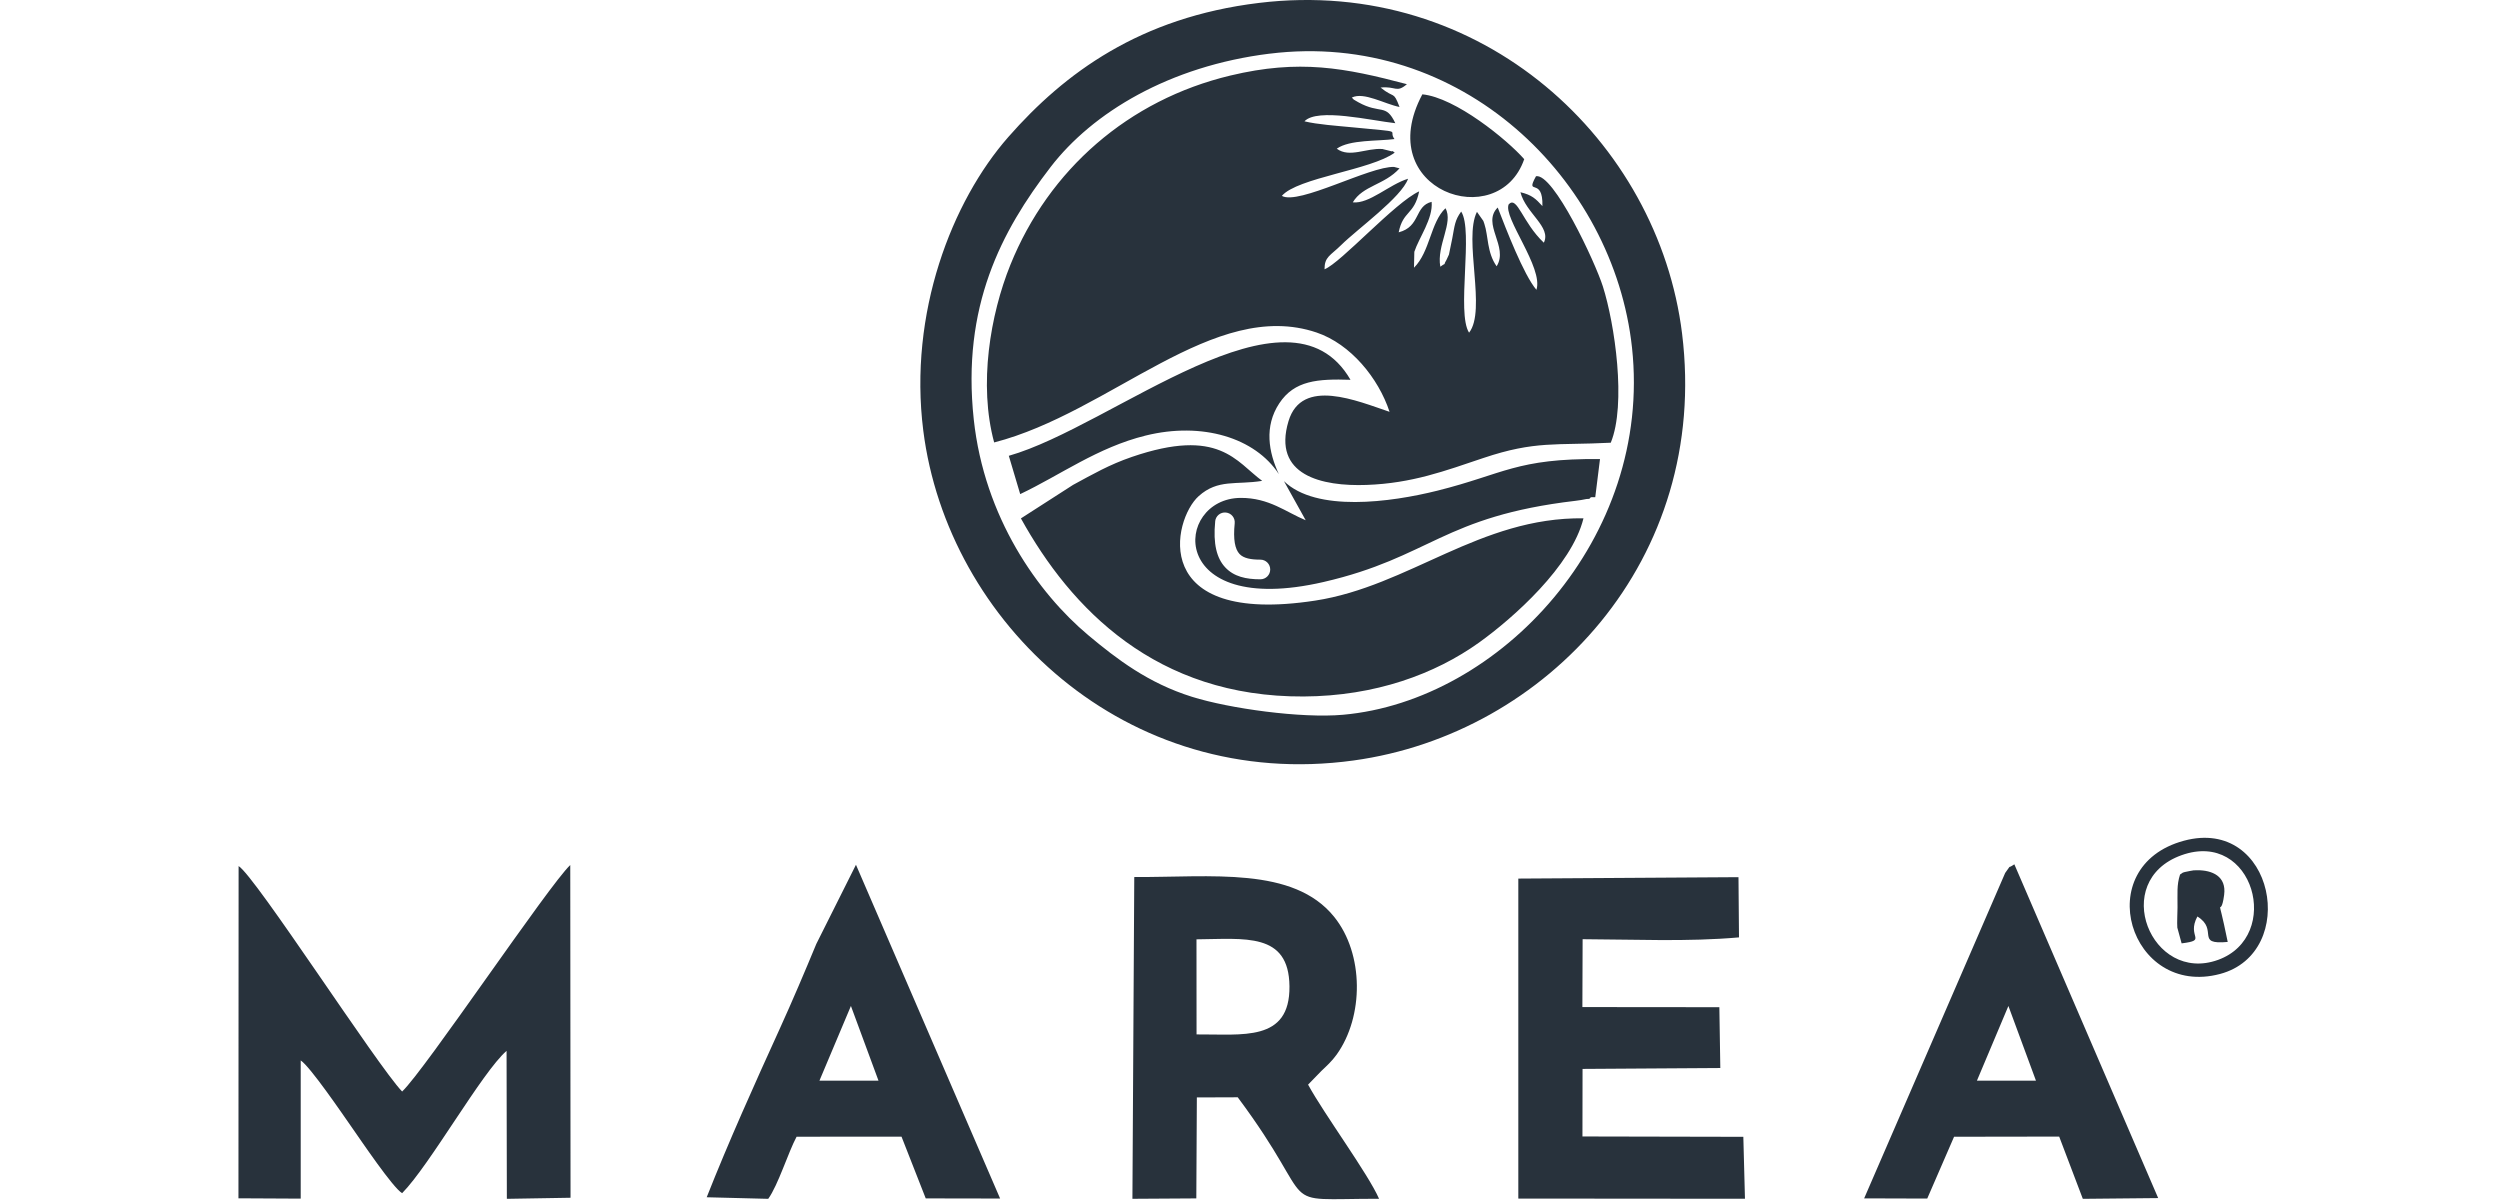<svg width="150" height="72" viewBox="0 0 150 72" fill="none" xmlns="http://www.w3.org/2000/svg">
<path fill-rule="evenodd" clip-rule="evenodd" d="M59.646 26.548C66.656 24.743 72.84 17.873 78.995 19.951C81.044 20.644 82.706 22.687 83.374 24.71C81.452 24.066 78.108 22.62 77.311 25.268C76.332 28.52 79.302 29.195 82.003 29.096C84.731 28.996 86.689 28.257 89.009 27.478C92.134 26.431 93.34 26.733 96.646 26.563C97.592 24.261 96.885 19.426 96.172 17.185C95.701 15.704 93.203 10.373 92.16 10.574C91.482 11.817 92.593 10.547 92.545 12.365C92.142 11.923 91.91 11.696 91.226 11.534C91.55 12.799 93.097 13.62 92.63 14.562C91.341 13.347 91.041 11.733 90.525 12.254C90.15 13.021 92.625 16.069 92.185 17.39C91.412 16.476 90.361 13.737 89.863 12.451C88.876 13.425 90.537 14.796 89.798 15.977C89.21 15.148 89.304 14.151 89.062 13.433C89.042 13.376 89.023 13.31 89.001 13.257L88.617 12.711C87.792 14.334 89.203 18.626 88.144 19.961C87.38 18.763 88.417 13.841 87.671 12.693C87.288 13.214 87.282 13.534 87.136 14.303C87.115 14.418 86.945 15.249 86.937 15.273L86.784 15.604C86.511 16.059 86.913 15.647 86.419 16.002C86.185 14.726 87.22 13.364 86.728 12.494C85.823 13.357 85.812 15.095 84.839 16.063L84.86 15.107C85.13 14.274 85.993 13.115 85.898 12.11C84.855 12.365 85.245 13.598 83.921 13.94C84.179 12.633 84.856 12.908 85.15 11.482C83.706 12.137 80.456 15.768 79.471 16.158C79.469 15.401 79.817 15.347 80.466 14.707C81.44 13.743 84.103 11.831 84.484 10.725C83.356 11.066 82.159 12.246 81.167 12.141C81.774 11.125 83.056 11.111 83.972 10.102L83.645 10.016C82.21 9.96 77.907 12.326 76.911 11.753C77.844 10.662 82.282 10.198 83.683 9.158C83.63 9.123 83.538 9.027 83.507 9.082L82.946 8.941C81.979 8.869 80.973 9.49 80.206 8.922C80.975 8.37 82.684 8.477 83.669 8.344C83.228 7.765 84.415 7.958 81.184 7.642C80.239 7.55 79.04 7.47 78.268 7.279C79.038 6.458 82.266 7.234 83.718 7.392C83.151 6.183 82.831 6.875 81.497 6.134C81.138 5.935 81.274 6.013 81.108 5.855C81.823 5.494 83.069 6.239 83.972 6.419C83.591 5.418 83.681 5.943 82.835 5.254C83.761 5.154 83.77 5.601 84.415 5.051C80.686 4.066 77.965 3.541 73.823 4.532C67.709 5.995 62.931 10.176 60.624 15.887C59.415 18.878 58.706 23.071 59.65 26.55L59.646 26.548ZM130.803 52.472C130.596 53.104 130.657 53.609 130.651 54.462C130.649 54.797 130.616 55.346 130.639 55.656L130.897 56.602C132.489 56.405 131.172 56.249 131.842 54.989C133.145 55.792 131.676 56.702 133.663 56.516C132.96 53.063 133.221 55.392 133.448 53.697C133.6 52.559 132.713 52.212 131.846 52.214C131.586 52.216 131.631 52.216 131.395 52.259C130.821 52.36 130.969 52.388 130.803 52.472ZM130.889 51.313C135.219 49.758 136.975 56.183 133.083 57.593C129.073 59.045 126.57 52.864 130.889 51.313ZM131.038 50.443C125.344 51.978 127.793 59.876 133.202 58.438C137.985 57.166 136.466 48.979 131.038 50.443ZM91.453 9.55C90.421 8.374 87.322 5.853 85.341 5.66C82.263 11.429 89.902 14.043 91.453 9.55ZM60.529 27.35L61.212 29.646C63.613 28.509 65.855 26.844 68.744 26.132C72.131 25.297 75.301 26.261 76.731 28.446C76.116 27.137 75.842 25.588 76.756 24.201C77.663 22.823 79.071 22.724 81.03 22.788C77.305 16.355 66.783 25.57 60.529 27.348V27.35ZM96 27.543C90.984 27.498 90.234 28.442 86.257 29.437C83.431 30.144 78.973 30.744 77.038 28.869L78.342 31.215C77.166 30.733 76.147 29.863 74.434 29.874C70.418 29.902 69.932 37.109 79.413 34.92C85.837 33.437 86.56 30.985 94.537 30.048C94.834 30.013 94.916 29.993 95.195 29.939C95.254 29.927 95.367 29.964 95.41 29.88C95.453 29.796 95.555 29.845 95.715 29.831L96 27.543ZM72.91 31.279C72.942 30.955 73.231 30.719 73.555 30.752C73.879 30.784 74.115 31.072 74.082 31.396C73.983 32.387 74.102 32.949 74.371 33.238C74.618 33.503 75.067 33.579 75.624 33.579C75.95 33.579 76.213 33.843 76.213 34.169C76.213 34.495 75.95 34.758 75.624 34.758C74.762 34.758 74.03 34.598 73.51 34.038C73.012 33.503 72.776 32.647 72.912 31.279H72.91ZM42.402 71.836L46.094 71.93C46.686 71.108 47.288 69.155 47.795 68.203L54.091 68.199L55.544 71.904L60.007 71.912L51.358 51.886L48.979 56.635C48.293 58.294 47.541 60.063 46.776 61.745C45.282 65.027 43.715 68.509 42.402 71.836ZM52.71 64.841H49.166L51.055 60.358L52.71 64.841ZM117.242 68.205L123.551 68.195L124.969 71.93L129.491 71.885L120.861 51.859C120.351 52.204 120.767 51.765 120.31 52.378L111.849 71.902L115.634 71.914L117.244 68.205H117.242ZM122.158 64.841H118.615L120.504 60.358L122.158 64.841ZM94.955 56.352C98.057 56.364 101.258 56.516 104.34 56.243L104.309 52.63L91.099 52.715V71.914L104.698 71.926L104.6 68.209L94.947 68.188L94.953 64.135L103.219 64.081L103.161 60.432L94.943 60.424L94.957 56.354L94.955 56.352ZM71.793 62.065L71.789 56.36C74.682 56.337 77.335 55.919 77.368 59.179C77.403 62.537 74.528 62.042 71.795 62.065H71.793ZM67.945 71.928L71.779 71.904L71.811 65.846L74.264 65.837C79.382 72.702 76.235 71.926 82.743 71.926C82.102 70.447 79.448 66.847 78.485 65.078L79.288 64.252C79.589 63.965 79.907 63.682 80.198 63.277C81.835 60.994 81.847 57.238 80.048 55.008C77.6 51.976 72.666 52.643 68.056 52.622L67.945 71.926V71.928ZM24.128 71.59C25.796 69.897 28.927 64.32 30.394 63.052L30.411 71.93L34.232 71.865L34.216 51.902C32.943 53.09 25.47 64.235 24.128 65.491C22.626 63.928 15.313 52.569 14.316 51.964L14.307 71.898L18.043 71.918V63.626C18.608 63.995 20.51 66.785 21.102 67.632C21.69 68.47 23.575 71.27 24.13 71.592L24.128 71.59ZM95.01 31.098C88.787 31.023 84.544 35.17 78.911 36.036C68.889 37.575 70.358 31.168 71.922 29.767C73.082 28.727 74.176 29.106 75.731 28.852C74.162 27.703 73.154 25.621 67.916 27.414C66.551 27.882 65.578 28.448 64.386 29.092L61.255 31.104C64.252 36.52 69.365 41.836 78.217 41.789C82.524 41.766 86.109 40.439 88.738 38.557C90.781 37.093 94.306 33.964 95.008 31.102L95.01 31.098ZM76.176 3.221C87.665 1.798 96.822 10.744 97.92 20.853C99.16 32.284 89.994 42.045 80.583 42.886C78.075 43.11 73.784 42.517 71.516 41.807C68.892 40.986 67.002 39.54 65.299 38.114C62.277 35.583 59.058 31.043 58.425 25.159C57.698 18.39 60.079 13.868 63.035 10.024C65.543 6.762 70.148 3.966 76.178 3.219L76.176 3.221ZM75.536 0.175C68.392 1.043 63.873 4.38 60.503 8.216C57.114 12.073 54.505 18.777 55.397 25.84C56.849 37.324 67.531 47.512 81.214 45.629C92.799 44.035 102.6 33.579 100.924 20.01C99.502 8.498 88.941 -1.452 75.536 0.175Z" fill="#28323C"/>
</svg>
